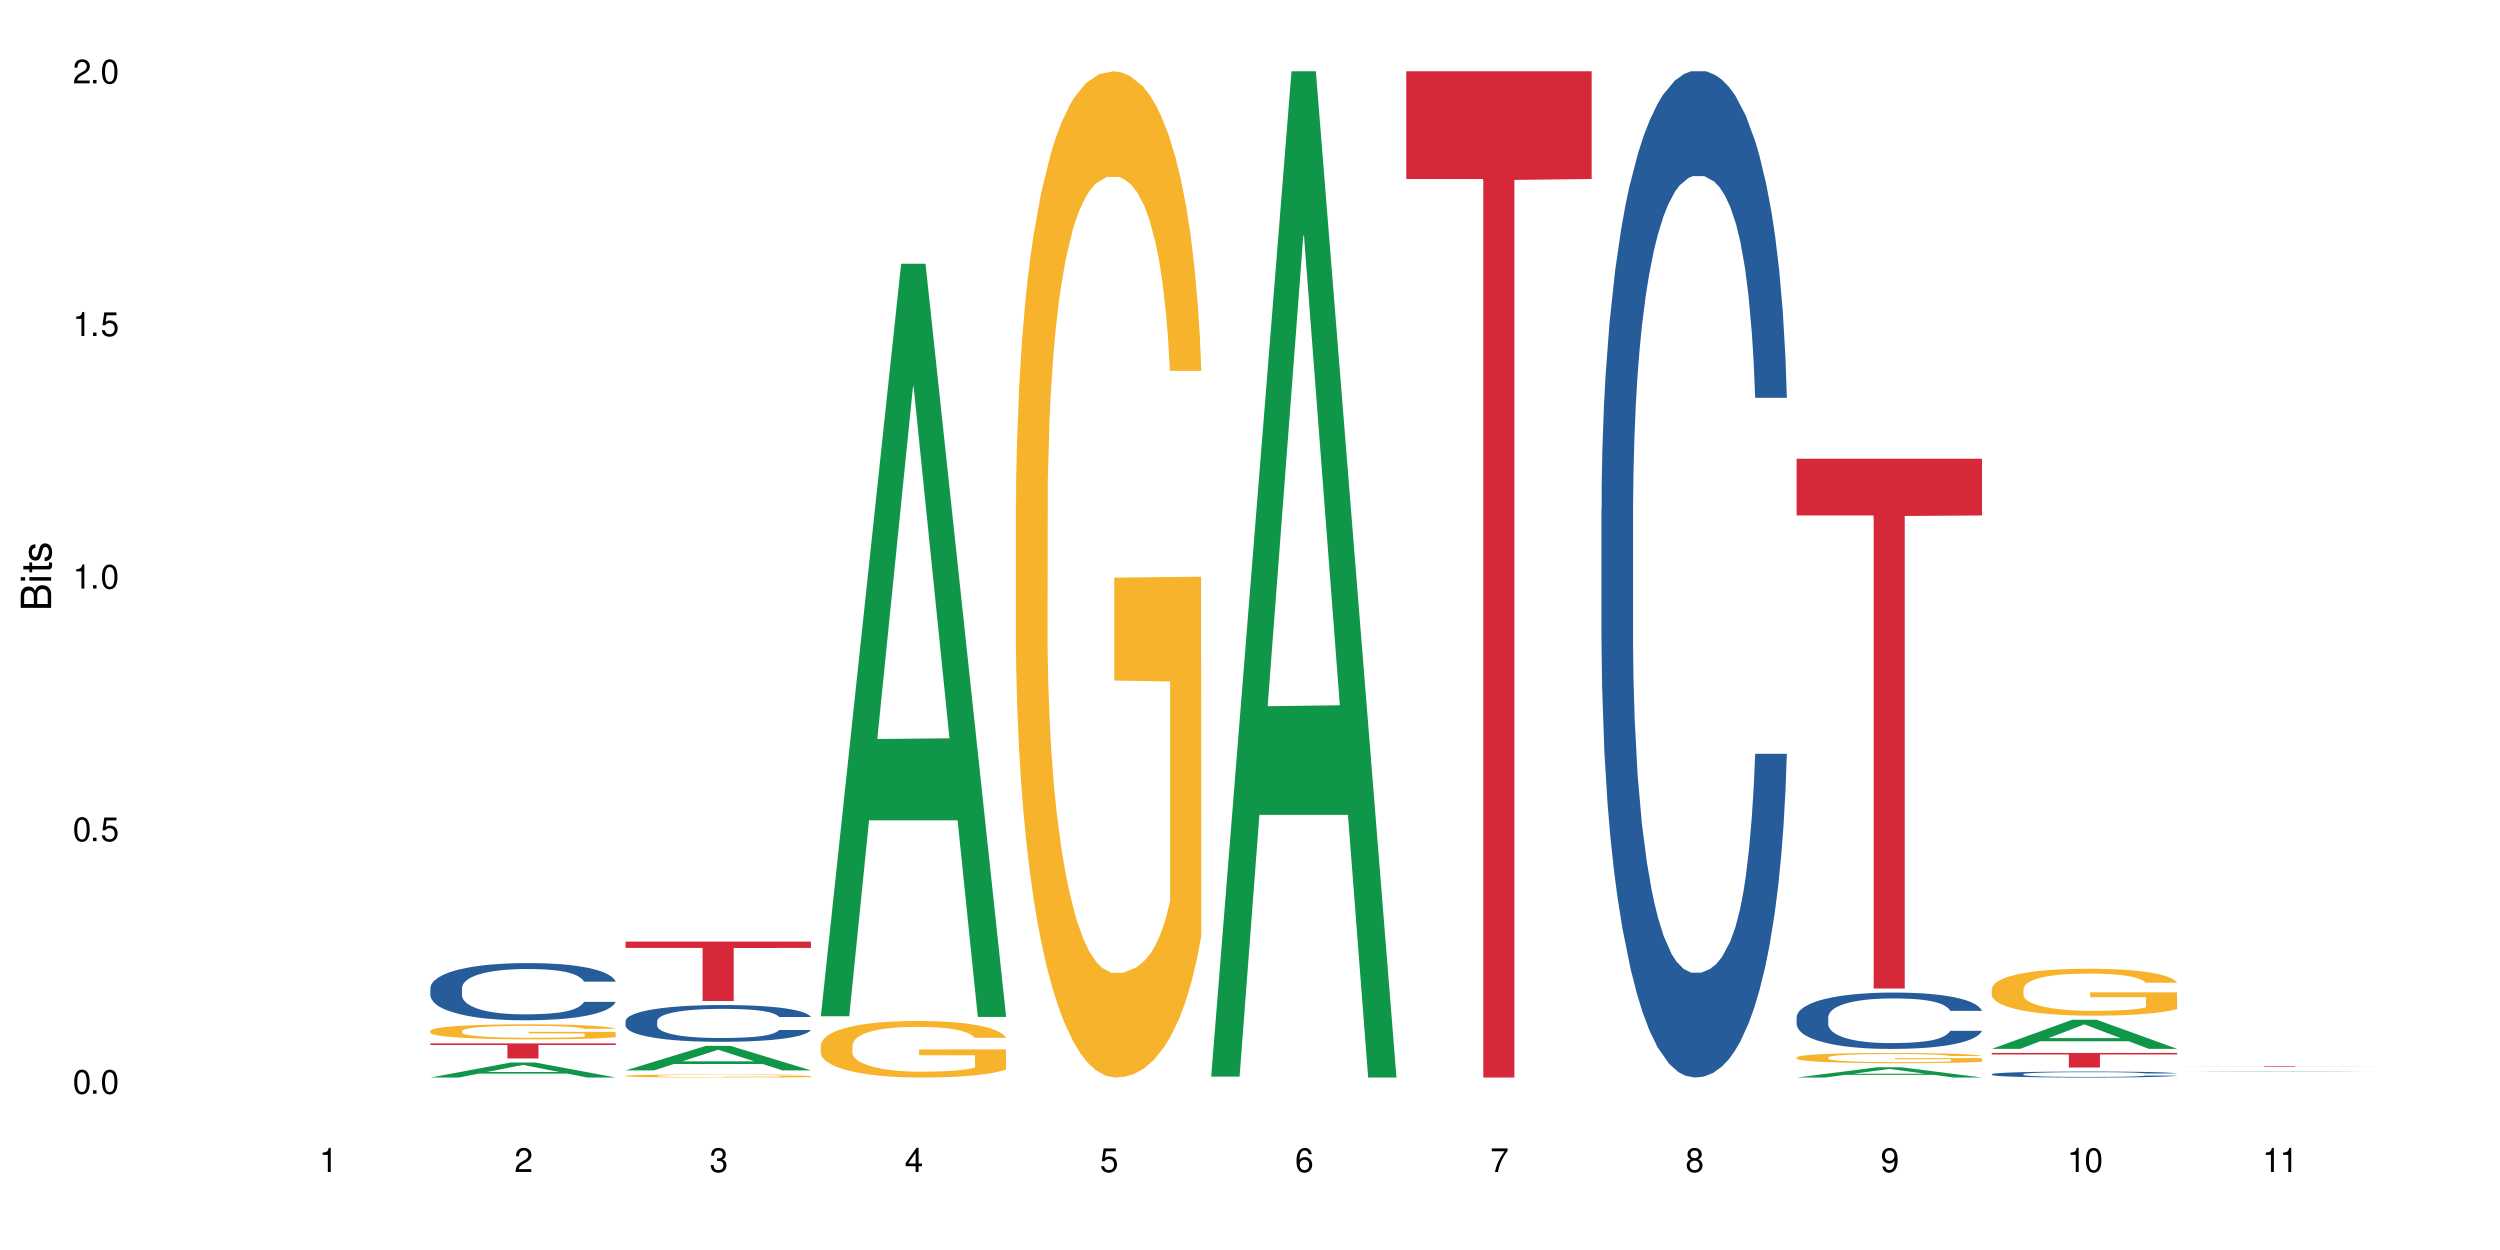 <?xml version="1.0" encoding="UTF-8"?>
<svg xmlns="http://www.w3.org/2000/svg" xmlns:xlink="http://www.w3.org/1999/xlink" width="720" height="360" viewBox="0 0 720 360">
<defs>
<g>
<g id="glyph-0-0">
</g>
<g id="glyph-0-1">
<path d="M 2.641 -6.938 C 2 -6.938 1.422 -6.656 1.078 -6.172 C 0.641 -5.562 0.406 -4.641 0.406 -3.359 C 0.406 -1.016 1.188 0.219 2.641 0.219 C 4.078 0.219 4.859 -1.016 4.859 -3.297 C 4.859 -4.641 4.656 -5.547 4.203 -6.172 C 3.844 -6.656 3.281 -6.938 2.641 -6.938 Z M 2.641 -6.188 C 3.547 -6.188 4 -5.25 4 -3.375 C 4 -1.406 3.562 -0.484 2.625 -0.484 C 1.734 -0.484 1.281 -1.438 1.281 -3.344 C 1.281 -5.25 1.734 -6.188 2.641 -6.188 Z M 2.641 -6.188 "/>
</g>
<g id="glyph-0-2">
<path d="M 1.828 -1 L 0.828 -1 L 0.828 0 L 1.828 0 Z M 1.828 -1 "/>
</g>
<g id="glyph-0-3">
<path d="M 4.562 -6.797 L 1.062 -6.797 L 0.547 -3.094 L 1.328 -3.094 C 1.719 -3.562 2.047 -3.734 2.578 -3.734 C 3.484 -3.734 4.062 -3.109 4.062 -2.094 C 4.062 -1.125 3.484 -0.531 2.578 -0.531 C 1.828 -0.531 1.375 -0.906 1.188 -1.672 L 0.328 -1.672 C 0.453 -1.109 0.547 -0.844 0.75 -0.594 C 1.125 -0.078 1.828 0.219 2.594 0.219 C 3.969 0.219 4.922 -0.781 4.922 -2.219 C 4.922 -3.562 4.031 -4.484 2.719 -4.484 C 2.25 -4.484 1.859 -4.359 1.469 -4.062 L 1.734 -5.969 L 4.562 -5.969 Z M 4.562 -6.797 "/>
</g>
<g id="glyph-0-4">
<path d="M 2.484 -4.938 L 2.484 0 L 3.328 0 L 3.328 -6.938 L 2.766 -6.938 C 2.469 -5.875 2.281 -5.734 0.984 -5.562 L 0.984 -4.938 Z M 2.484 -4.938 "/>
</g>
<g id="glyph-0-5">
<path d="M 4.859 -0.828 L 1.281 -0.828 C 1.359 -1.406 1.672 -1.781 2.5 -2.281 L 3.469 -2.828 C 4.406 -3.344 4.906 -4.062 4.906 -4.906 C 4.906 -5.484 4.672 -6.031 4.266 -6.406 C 3.859 -6.766 3.375 -6.938 2.719 -6.938 C 1.859 -6.938 1.219 -6.625 0.844 -6.031 C 0.609 -5.672 0.5 -5.234 0.484 -4.531 L 1.328 -4.531 C 1.359 -5.016 1.406 -5.281 1.531 -5.516 C 1.75 -5.938 2.188 -6.203 2.703 -6.203 C 3.469 -6.203 4.031 -5.641 4.031 -4.891 C 4.031 -4.344 3.719 -3.859 3.125 -3.516 L 2.234 -3 C 0.812 -2.172 0.406 -1.531 0.328 -0.016 L 4.859 -0.016 Z M 4.859 -0.828 "/>
</g>
<g id="glyph-0-6">
<path d="M 2.125 -3.188 L 2.578 -3.188 C 3.5 -3.188 3.984 -2.766 3.984 -1.922 C 3.984 -1.062 3.469 -0.531 2.594 -0.531 C 1.656 -0.531 1.203 -1 1.156 -2.016 L 0.312 -2.016 C 0.344 -1.453 0.438 -1.094 0.609 -0.781 C 0.953 -0.109 1.625 0.219 2.547 0.219 C 3.953 0.219 4.859 -0.625 4.859 -1.938 C 4.859 -2.828 4.516 -3.297 3.703 -3.594 C 4.344 -3.844 4.656 -4.328 4.656 -5.031 C 4.656 -6.219 3.875 -6.938 2.578 -6.938 C 1.203 -6.938 0.484 -6.172 0.453 -4.703 L 1.297 -4.703 C 1.312 -5.125 1.344 -5.359 1.453 -5.578 C 1.641 -5.969 2.062 -6.203 2.594 -6.203 C 3.344 -6.203 3.797 -5.75 3.797 -5 C 3.797 -4.516 3.609 -4.219 3.25 -4.047 C 3.016 -3.953 2.703 -3.922 2.125 -3.906 Z M 2.125 -3.188 "/>
</g>
<g id="glyph-0-7">
<path d="M 3.141 -1.672 L 3.141 0 L 3.984 0 L 3.984 -1.672 L 4.984 -1.672 L 4.984 -2.438 L 3.984 -2.438 L 3.984 -6.938 L 3.359 -6.938 L 0.266 -2.578 L 0.266 -1.672 Z M 3.141 -2.438 L 1 -2.438 L 3.141 -5.5 Z M 3.141 -2.438 "/>
</g>
<g id="glyph-0-8">
<path d="M 4.781 -5.125 C 4.609 -6.266 3.891 -6.938 2.844 -6.938 C 2.094 -6.938 1.422 -6.578 1.031 -5.953 C 0.594 -5.266 0.406 -4.422 0.406 -3.172 C 0.406 -2 0.578 -1.25 0.984 -0.641 C 1.359 -0.078 1.953 0.219 2.703 0.219 C 3.984 0.219 4.922 -0.75 4.922 -2.094 C 4.922 -3.375 4.062 -4.281 2.844 -4.281 C 2.172 -4.281 1.641 -4.031 1.281 -3.516 C 1.281 -5.234 1.828 -6.188 2.797 -6.188 C 3.391 -6.188 3.797 -5.797 3.938 -5.125 Z M 2.734 -3.531 C 3.547 -3.531 4.062 -2.953 4.062 -2.031 C 4.062 -1.156 3.484 -0.531 2.703 -0.531 C 1.922 -0.531 1.328 -1.188 1.328 -2.078 C 1.328 -2.938 1.906 -3.531 2.734 -3.531 Z M 2.734 -3.531 "/>
</g>
<g id="glyph-0-9">
<path d="M 4.984 -6.797 L 0.438 -6.797 L 0.438 -5.969 L 4.109 -5.969 C 2.5 -3.656 1.828 -2.234 1.328 0 L 2.219 0 C 2.594 -2.172 3.453 -4.047 4.984 -6.094 Z M 4.984 -6.797 "/>
</g>
<g id="glyph-0-10">
<path d="M 3.75 -3.656 C 4.469 -4.094 4.688 -4.438 4.688 -5.078 C 4.688 -6.172 3.844 -6.938 2.641 -6.938 C 1.438 -6.938 0.594 -6.172 0.594 -5.094 C 0.594 -4.438 0.812 -4.094 1.516 -3.656 C 0.734 -3.266 0.359 -2.703 0.359 -1.922 C 0.359 -0.656 1.281 0.219 2.641 0.219 C 3.984 0.219 4.922 -0.656 4.922 -1.922 C 4.922 -2.703 4.531 -3.266 3.75 -3.656 Z M 2.641 -6.188 C 3.359 -6.188 3.812 -5.75 3.812 -5.062 C 3.812 -4.406 3.344 -3.984 2.641 -3.984 C 1.922 -3.984 1.453 -4.406 1.453 -5.078 C 1.453 -5.75 1.922 -6.188 2.641 -6.188 Z M 2.641 -3.266 C 3.484 -3.266 4.062 -2.719 4.062 -1.906 C 4.062 -1.078 3.484 -0.531 2.625 -0.531 C 1.797 -0.531 1.219 -1.094 1.219 -1.906 C 1.219 -2.719 1.781 -3.266 2.641 -3.266 Z M 2.641 -3.266 "/>
</g>
<g id="glyph-0-11">
<path d="M 0.516 -1.578 C 0.672 -0.453 1.406 0.219 2.438 0.219 C 3.188 0.219 3.859 -0.141 4.266 -0.766 C 4.688 -1.453 4.891 -2.297 4.891 -3.547 C 4.891 -4.719 4.703 -5.453 4.312 -6.078 C 3.938 -6.641 3.344 -6.938 2.594 -6.938 C 1.297 -6.938 0.359 -5.969 0.359 -4.625 C 0.359 -3.344 1.234 -2.453 2.453 -2.453 C 3.094 -2.453 3.578 -2.672 4.016 -3.203 C 4 -1.484 3.469 -0.531 2.5 -0.531 C 1.906 -0.531 1.484 -0.906 1.359 -1.578 Z M 2.578 -6.203 C 3.375 -6.203 3.969 -5.531 3.969 -4.641 C 3.969 -3.797 3.391 -3.188 2.547 -3.188 C 1.734 -3.188 1.234 -3.766 1.234 -4.688 C 1.234 -5.562 1.797 -6.203 2.578 -6.203 Z M 2.578 -6.203 "/>
</g>
<g id="glyph-1-0">
</g>
<g id="glyph-1-1">
<path d="M 0 -0.953 L 0 -4.891 C 0 -5.719 -0.234 -6.344 -0.734 -6.797 C -1.188 -7.234 -1.812 -7.469 -2.5 -7.469 C -3.547 -7.469 -4.188 -7 -4.625 -5.875 C -4.984 -6.688 -5.625 -7.094 -6.531 -7.094 C -7.172 -7.094 -7.734 -6.859 -8.141 -6.391 C -8.562 -5.922 -8.75 -5.344 -8.75 -4.5 L -8.75 -0.953 Z M -4.984 -2.062 L -7.766 -2.062 L -7.766 -4.219 C -7.766 -4.844 -7.688 -5.203 -7.453 -5.5 C -7.219 -5.812 -6.859 -5.969 -6.375 -5.969 C -5.891 -5.969 -5.531 -5.812 -5.297 -5.5 C -5.062 -5.203 -4.984 -4.844 -4.984 -4.219 Z M -0.984 -2.062 L -4 -2.062 L -4 -4.781 C -4 -5.766 -3.438 -6.359 -2.484 -6.359 C -1.547 -6.359 -0.984 -5.766 -0.984 -4.781 Z M -0.984 -2.062 "/>
</g>
<g id="glyph-1-2">
<path d="M -6.281 -1.797 L -6.281 -0.797 L 0 -0.797 L 0 -1.797 Z M -8.75 -1.797 L -8.75 -0.797 L -7.484 -0.797 L -7.484 -1.797 Z M -8.75 -1.797 "/>
</g>
<g id="glyph-1-3">
<path d="M -6.281 -3.047 L -6.281 -2.016 L -8.016 -2.016 L -8.016 -1.016 L -6.281 -1.016 L -6.281 -0.172 L -5.469 -0.172 L -5.469 -1.016 L -0.719 -1.016 C -0.078 -1.016 0.281 -1.453 0.281 -2.234 C 0.281 -2.5 0.25 -2.719 0.188 -3.047 L -0.641 -3.047 C -0.609 -2.906 -0.594 -2.766 -0.594 -2.562 C -0.594 -2.141 -0.719 -2.016 -1.156 -2.016 L -5.469 -2.016 L -5.469 -3.047 Z M -6.281 -3.047 "/>
</g>
<g id="glyph-1-4">
<path d="M -4.531 -5.25 C -5.766 -5.25 -6.469 -4.422 -6.469 -2.969 C -6.469 -1.516 -5.719 -0.562 -4.547 -0.562 C -3.562 -0.562 -3.094 -1.062 -2.734 -2.562 L -2.516 -3.484 C -2.344 -4.188 -2.094 -4.469 -1.641 -4.469 C -1.047 -4.469 -0.641 -3.875 -0.641 -3 C -0.641 -2.453 -0.797 -2 -1.062 -1.75 C -1.25 -1.594 -1.422 -1.531 -1.875 -1.469 L -1.875 -0.406 C -0.422 -0.453 0.281 -1.266 0.281 -2.922 C 0.281 -4.5 -0.5 -5.516 -1.719 -5.516 C -2.656 -5.516 -3.172 -4.984 -3.469 -3.734 L -3.703 -2.766 C -3.891 -1.953 -4.156 -1.609 -4.594 -1.609 C -5.188 -1.609 -5.547 -2.125 -5.547 -2.938 C -5.547 -3.75 -5.203 -4.172 -4.531 -4.203 Z M -4.531 -5.25 "/>
</g>
</g>
</defs>
<rect x="-72" y="-36" width="864" height="432" fill="rgb(100%, 100%, 100%)" fill-opacity="1"/>
<path fill-rule="nonzero" fill="rgb(6.275%, 58.824%, 28.235%)" fill-opacity="1" d="M 123.941 310.328 L 124 310.324 L 147.105 306 L 154.125 306 L 177.344 310.332 L 169.184 310.332 L 163.367 309.199 L 137.863 309.199 L 132.156 310.328 L 123.941 310.328 L 140.316 308.734 L 161.027 308.73 L 150.699 306.707 L 150.586 306.703 L 150.473 306.715 L 140.258 308.73 L 140.316 308.734 Z M 123.941 310.328 "/>
<path fill-rule="nonzero" fill="rgb(14.51%, 36.078%, 60%)" fill-opacity="1" d="M 123.941 284.543 L 124.008 284.527 L 124.008 284.168 L 124.203 283.594 L 124.66 282.871 L 125.113 282.375 L 126.285 281.488 L 127.914 280.633 L 129.609 279.969 L 130.844 279.578 L 131.953 279.277 L 134.492 278.723 L 136.121 278.434 L 137.879 278.18 L 140.027 277.926 L 141.59 277.773 L 145.109 277.531 L 147.711 277.426 L 149.73 277.383 L 154.094 277.383 L 156.699 277.441 L 158.59 277.52 L 160.672 277.637 L 162.43 277.773 L 165.492 278.105 L 168.227 278.527 L 169.465 278.766 L 171.418 279.234 L 172.914 279.684 L 173.957 280.074 L 175.129 280.633 L 176.172 281.309 L 176.953 282.074 L 177.344 282.723 L 168.227 282.723 L 167.77 282.121 L 167.25 281.656 L 166.273 281.039 L 165.297 280.602 L 163.93 280.164 L 162.691 279.879 L 160.996 279.594 L 159.5 279.414 L 157.938 279.277 L 156.438 279.188 L 153.574 279.098 L 150.254 279.098 L 149.016 279.129 L 146.477 279.246 L 145.109 279.352 L 143.152 279.562 L 141.785 279.758 L 140.156 280.059 L 139.051 280.316 L 137.684 280.707 L 136.707 281.055 L 135.598 281.551 L 134.949 281.926 L 134.363 282.348 L 133.84 282.844 L 133.449 283.371 L 133.191 283.926 L 133.059 284.469 L 133.059 286.801 L 133.191 287.34 L 133.516 287.973 L 134.363 288.891 L 135.598 289.688 L 137.031 290.32 L 138.398 290.77 L 139.18 290.98 L 140.223 291.223 L 141.852 291.523 L 144.195 291.824 L 145.562 291.945 L 147.648 292.062 L 149.797 292.125 L 152.66 292.125 L 155.203 292.062 L 156.895 291.988 L 158.652 291.867 L 161.062 291.613 L 162.559 291.371 L 163.863 291.086 L 164.84 290.801 L 165.492 290.559 L 166.469 290.094 L 167.25 289.582 L 167.836 289.055 L 168.227 288.543 L 177.344 288.543 L 176.953 289.145 L 176.367 289.73 L 175.781 290.168 L 174.867 290.695 L 173.828 291.16 L 172.328 291.688 L 171.09 292.035 L 169.465 292.41 L 167.965 292.695 L 166.336 292.953 L 163.93 293.254 L 162.363 293.402 L 160.672 293.539 L 158.652 293.66 L 156.113 293.766 L 153.379 293.824 L 150.84 293.84 L 148.102 293.809 L 146.086 293.75 L 143.414 293.613 L 140.094 293.344 L 137.684 293.059 L 135.793 292.77 L 134.168 292.469 L 132.344 292.062 L 130 291.402 L 128.566 290.891 L 127.59 290.469 L 126.48 289.883 L 125.699 289.355 L 124.789 288.516 L 124.137 287.445 L 123.941 286.617 Z M 123.941 284.543 "/>
<path fill-rule="nonzero" fill="rgb(96.863%, 70.196%, 16.863%)" fill-opacity="1" d="M 123.941 296.859 L 124.008 296.855 L 124.008 296.777 L 124.27 296.598 L 124.918 296.352 L 125.766 296.152 L 126.676 295.992 L 127.266 295.91 L 128.242 295.789 L 129.086 295.703 L 131.234 295.523 L 133.973 295.359 L 135.469 295.289 L 137.164 295.219 L 139.57 295.145 L 140.68 295.117 L 144.066 295.055 L 147.906 295.016 L 152.141 295.004 L 154.094 295.008 L 156.766 295.023 L 160.41 295.066 L 162.496 295.105 L 164.125 295.145 L 165.816 295.195 L 167.902 295.277 L 169.855 295.371 L 171.418 295.465 L 172.98 295.586 L 174.281 295.711 L 175.391 295.852 L 176.367 296.016 L 176.953 296.156 L 177.344 296.293 L 168.293 296.293 L 167.77 296.156 L 167.184 296.047 L 166.207 295.918 L 165.23 295.82 L 164.254 295.746 L 162.43 295.645 L 160.867 295.582 L 158.914 295.523 L 157.023 295.488 L 154.875 295.465 L 153.574 295.457 L 150.121 295.457 L 146.996 295.484 L 145.172 295.516 L 143.871 295.551 L 142.047 295.609 L 140.941 295.656 L 140.289 295.688 L 138.336 295.809 L 137.031 295.922 L 136.316 295.996 L 135.402 296.113 L 134.754 296.223 L 134.035 296.379 L 133.645 296.5 L 133.125 296.77 L 133.059 297.48 L 133.254 297.633 L 133.645 297.793 L 134.168 297.938 L 134.949 298.086 L 135.73 298.199 L 137.098 298.355 L 138.27 298.457 L 139.18 298.523 L 140.941 298.633 L 141.656 298.668 L 143.348 298.738 L 145.109 298.793 L 147.258 298.844 L 148.883 298.867 L 151.488 298.887 L 154.812 298.887 L 158.719 298.863 L 161.191 298.832 L 162.887 298.797 L 163.992 298.77 L 165.359 298.727 L 166.336 298.688 L 167.25 298.645 L 168.355 298.578 L 168.355 297.633 L 152.27 297.625 L 152.27 297.184 L 177.277 297.18 L 177.344 298.727 L 175.977 298.836 L 174.281 298.938 L 172.656 299.016 L 170.961 299.082 L 168.551 299.16 L 166.598 299.207 L 163.602 299.262 L 160.867 299.297 L 158 299.32 L 155.461 299.332 L 152.465 299.336 L 149.797 299.328 L 146.93 299.305 L 144.652 299.273 L 142.566 299.234 L 140.484 299.184 L 137.879 299.098 L 136.188 299.031 L 134.426 298.949 L 132.668 298.852 L 131.105 298.742 L 130.062 298.66 L 129.023 298.566 L 127.914 298.445 L 126.871 298.312 L 126.09 298.188 L 125.375 298.051 L 124.855 297.918 L 124.332 297.742 L 124.074 297.598 L 123.941 297.477 Z M 123.941 296.859 "/>
<path fill-rule="nonzero" fill="rgb(83.922%, 15.686%, 22.353%)" fill-opacity="1" d="M 123.941 300.5 L 177.344 300.5 L 177.344 300.965 L 155.086 300.969 L 155.086 304.836 L 146.133 304.836 L 146.133 300.973 L 146.004 300.965 L 123.941 300.965 Z M 123.941 300.5 "/>
<path fill-rule="nonzero" fill="rgb(6.275%, 58.824%, 28.235%)" fill-opacity="1" d="M 180.152 308.266 L 180.211 308.262 L 203.316 301.203 L 210.336 301.203 L 233.555 308.273 L 225.395 308.273 L 219.578 306.43 L 194.074 306.43 L 188.371 308.266 L 180.152 308.266 L 196.527 305.664 L 217.238 305.66 L 206.91 302.359 L 206.797 302.352 L 206.684 302.371 L 196.473 305.66 L 196.527 305.664 Z M 180.152 308.266 "/>
<path fill-rule="nonzero" fill="rgb(14.51%, 36.078%, 60%)" fill-opacity="1" d="M 180.152 294.062 L 180.219 294.055 L 180.219 293.82 L 180.414 293.453 L 180.871 292.988 L 181.324 292.668 L 182.5 292.098 L 184.125 291.547 L 185.82 291.121 L 187.059 290.871 L 188.164 290.676 L 190.703 290.32 L 192.332 290.137 L 194.09 289.973 L 196.238 289.809 L 197.801 289.711 L 201.32 289.555 L 203.922 289.488 L 205.941 289.457 L 210.305 289.457 L 212.91 289.496 L 214.801 289.547 L 216.883 289.625 L 218.641 289.711 L 221.703 289.922 L 224.438 290.195 L 225.676 290.348 L 227.629 290.648 L 229.125 290.938 L 230.168 291.191 L 231.34 291.547 L 232.383 291.984 L 233.164 292.477 L 233.555 292.891 L 224.438 292.891 L 223.98 292.504 L 223.461 292.207 L 222.484 291.809 L 221.508 291.527 L 220.141 291.246 L 218.902 291.062 L 217.207 290.879 L 215.711 290.766 L 214.148 290.676 L 212.648 290.621 L 209.785 290.562 L 206.465 290.562 L 205.227 290.582 L 202.688 290.656 L 201.32 290.727 L 199.363 290.859 L 197.996 290.988 L 196.371 291.18 L 195.262 291.344 L 193.895 291.598 L 192.918 291.82 L 191.812 292.137 L 191.16 292.379 L 190.574 292.652 L 190.051 292.969 L 189.66 293.309 L 189.402 293.668 L 189.27 294.016 L 189.27 295.512 L 189.402 295.863 L 189.727 296.27 L 190.574 296.859 L 191.812 297.371 L 193.242 297.777 L 194.609 298.066 L 195.395 298.203 L 196.434 298.355 L 198.062 298.551 L 200.406 298.742 L 201.773 298.82 L 203.859 298.898 L 206.008 298.938 L 208.875 298.938 L 211.414 298.898 L 213.105 298.852 L 214.863 298.773 L 217.273 298.609 L 218.773 298.453 L 220.074 298.27 L 221.051 298.086 L 221.703 297.93 L 222.68 297.633 L 223.461 297.305 L 224.047 296.965 L 224.438 296.637 L 233.555 296.637 L 233.164 297.023 L 232.578 297.398 L 231.992 297.68 L 231.082 298.02 L 230.039 298.32 L 228.539 298.656 L 227.305 298.879 L 225.676 299.121 L 224.176 299.305 L 222.551 299.469 L 220.141 299.664 L 218.578 299.758 L 216.883 299.848 L 214.863 299.926 L 212.324 299.992 L 209.59 300.031 L 207.051 300.039 L 204.316 300.02 L 202.297 299.98 L 199.625 299.895 L 196.305 299.723 L 193.895 299.539 L 192.008 299.352 L 190.379 299.16 L 188.555 298.898 L 186.211 298.473 L 184.777 298.145 L 183.801 297.875 L 182.695 297.496 L 181.914 297.156 L 181 296.617 L 180.348 295.93 L 180.152 295.398 Z M 180.152 294.062 "/>
<path fill-rule="nonzero" fill="rgb(96.863%, 70.196%, 16.863%)" fill-opacity="1" d="M 180.152 309.82 L 180.219 309.82 L 180.219 309.805 L 180.48 309.766 L 181.129 309.715 L 181.977 309.676 L 182.891 309.641 L 183.477 309.625 L 184.453 309.602 L 185.297 309.582 L 187.449 309.547 L 190.184 309.512 L 191.68 309.496 L 193.375 309.484 L 195.785 309.469 L 196.891 309.461 L 200.277 309.449 L 204.121 309.441 L 208.352 309.438 L 210.305 309.438 L 212.977 309.441 L 216.621 309.449 L 218.707 309.461 L 220.336 309.469 L 222.027 309.477 L 224.113 309.496 L 226.066 309.516 L 227.629 309.535 L 229.191 309.559 L 230.492 309.586 L 231.602 309.613 L 232.578 309.648 L 233.164 309.676 L 233.555 309.703 L 224.504 309.703 L 223.98 309.676 L 223.395 309.652 L 222.418 309.625 L 221.441 309.605 L 220.465 309.59 L 218.641 309.57 L 217.078 309.559 L 215.125 309.547 L 213.238 309.539 L 211.086 309.535 L 209.785 309.531 L 206.332 309.531 L 203.207 309.539 L 201.383 309.543 L 200.082 309.551 L 198.258 309.562 L 197.152 309.574 L 196.5 309.578 L 194.547 309.605 L 193.242 309.629 L 192.527 309.645 L 191.617 309.668 L 190.965 309.691 L 190.246 309.723 L 189.855 309.746 L 189.336 309.801 L 189.27 309.949 L 189.465 309.98 L 189.855 310.016 L 190.379 310.043 L 191.16 310.074 L 191.941 310.098 L 193.309 310.129 L 194.48 310.152 L 195.395 310.164 L 197.152 310.188 L 197.867 310.195 L 199.562 310.211 L 201.32 310.219 L 203.469 310.23 L 205.098 310.234 L 207.699 310.238 L 211.023 310.238 L 214.93 310.234 L 217.402 310.227 L 219.098 310.223 L 220.203 310.215 L 221.57 310.207 L 222.551 310.199 L 223.461 310.191 L 224.566 310.176 L 224.566 309.98 L 208.484 309.98 L 208.484 309.887 L 233.488 309.887 L 233.555 310.207 L 232.188 310.23 L 230.492 310.25 L 228.867 310.266 L 227.172 310.281 L 224.762 310.297 L 222.809 310.305 L 219.812 310.316 L 217.078 310.324 L 214.215 310.328 L 211.672 310.332 L 206.008 310.332 L 203.141 310.324 L 200.863 310.32 L 198.777 310.312 L 196.695 310.301 L 194.09 310.285 L 192.398 310.27 L 190.641 310.254 L 188.879 310.23 L 187.316 310.211 L 186.277 310.191 L 185.234 310.172 L 184.125 310.148 L 183.086 310.121 L 182.305 310.094 L 181.586 310.066 L 181.066 310.039 L 180.543 310.004 L 180.285 309.973 L 180.152 309.949 Z M 180.152 309.82 "/>
<path fill-rule="nonzero" fill="rgb(83.922%, 15.686%, 22.353%)" fill-opacity="1" d="M 180.152 271.176 L 233.555 271.176 L 233.555 273.008 L 211.301 273.023 L 211.301 288.293 L 202.344 288.293 L 202.344 273.039 L 202.215 273.008 L 180.152 273.008 Z M 180.152 271.176 "/>
<path fill-rule="nonzero" fill="rgb(6.275%, 58.824%, 28.235%)" fill-opacity="1" d="M 236.367 292.68 L 236.422 292.477 L 259.527 75.949 L 266.547 75.949 L 289.766 292.883 L 281.609 292.883 L 275.789 236.258 L 250.285 236.258 L 244.582 292.68 L 236.367 292.68 L 252.738 212.832 L 273.449 212.629 L 263.121 111.391 L 263.008 111.188 L 262.895 111.797 L 252.684 212.629 L 252.738 212.832 Z M 236.367 292.68 "/>
<path fill-rule="nonzero" fill="rgb(96.863%, 70.196%, 16.863%)" fill-opacity="1" d="M 236.367 301.023 L 236.43 301.008 L 236.43 300.711 L 236.691 300.043 L 237.344 299.121 L 238.188 298.359 L 239.102 297.766 L 239.688 297.453 L 240.664 297.008 L 241.512 296.68 L 243.66 296.012 L 246.395 295.387 L 247.891 295.117 L 249.586 294.867 L 251.996 294.582 L 253.102 294.48 L 256.488 294.242 L 260.332 294.094 L 264.562 294.047 L 266.516 294.062 L 269.188 294.121 L 272.836 294.285 L 274.918 294.434 L 276.547 294.582 L 278.238 294.777 L 280.324 295.074 L 282.277 295.43 L 283.84 295.789 L 285.402 296.234 L 286.707 296.711 L 287.812 297.23 L 288.789 297.855 L 289.375 298.375 L 289.766 298.895 L 280.715 298.895 L 280.191 298.375 L 279.605 297.973 L 278.629 297.484 L 277.652 297.125 L 276.676 296.844 L 274.852 296.457 L 273.289 296.219 L 271.336 296.012 L 269.449 295.879 L 267.301 295.789 L 265.996 295.758 L 262.543 295.758 L 259.418 295.863 L 257.594 295.98 L 256.293 296.102 L 254.469 296.324 L 253.363 296.504 L 252.711 296.621 L 250.758 297.082 L 249.457 297.5 L 248.738 297.781 L 247.828 298.227 L 247.176 298.629 L 246.461 299.223 L 246.07 299.668 L 245.547 300.68 L 245.484 303.359 L 245.68 303.922 L 246.07 304.531 L 246.59 305.066 L 247.371 305.633 L 248.152 306.062 L 249.52 306.645 L 250.691 307.031 L 251.605 307.285 L 253.363 307.684 L 254.078 307.82 L 255.773 308.086 L 257.531 308.297 L 259.68 308.473 L 261.309 308.562 L 263.914 308.637 L 267.234 308.637 L 271.141 308.547 L 273.617 308.43 L 275.309 308.309 L 276.418 308.207 L 277.785 308.043 L 278.762 307.895 L 279.672 307.73 L 280.781 307.477 L 280.781 303.922 L 264.695 303.906 L 264.695 302.242 L 289.699 302.227 L 289.766 308.043 L 288.398 308.445 L 286.707 308.832 L 285.078 309.129 L 283.383 309.379 L 280.977 309.664 L 279.02 309.84 L 276.023 310.051 L 273.289 310.184 L 270.426 310.273 L 267.887 310.316 L 264.891 310.332 L 262.219 310.301 L 259.355 310.215 L 257.074 310.094 L 254.992 309.945 L 252.906 309.754 L 250.301 309.441 L 248.609 309.188 L 246.852 308.875 L 245.094 308.504 L 243.527 308.102 L 242.488 307.789 L 241.445 307.434 L 240.34 306.988 L 239.297 306.48 L 238.516 306.02 L 237.797 305.5 L 237.277 305.008 L 236.758 304.34 L 236.496 303.805 L 236.367 303.344 Z M 236.367 301.023 "/>
<path fill-rule="nonzero" fill="rgb(96.863%, 70.196%, 16.863%)" fill-opacity="1" d="M 292.578 144.652 L 292.641 144.387 L 292.641 139.094 L 292.902 127.184 L 293.555 110.777 L 294.398 97.277 L 295.312 86.691 L 295.898 81.133 L 296.875 73.195 L 297.723 67.371 L 299.871 55.461 L 302.605 44.348 L 304.105 39.582 L 305.797 35.082 L 308.207 30.055 L 309.312 28.203 L 312.699 23.965 L 316.543 21.32 L 320.773 20.527 L 322.73 20.789 L 325.398 21.848 L 329.047 24.762 L 331.129 27.406 L 332.758 30.055 L 334.449 33.496 L 336.535 38.789 L 338.488 45.141 L 340.051 51.492 L 341.613 59.43 L 342.918 67.902 L 344.023 77.164 L 345 88.281 L 345.586 97.543 L 345.977 106.805 L 336.926 106.805 L 336.406 97.543 L 335.82 90.398 L 334.84 81.664 L 333.863 75.312 L 332.887 70.281 L 331.066 63.402 L 329.5 59.168 L 327.547 55.461 L 325.66 53.078 L 323.512 51.492 L 322.207 50.961 L 318.758 50.961 L 315.629 52.816 L 313.809 54.934 L 312.504 57.051 L 310.68 61.02 L 309.574 64.195 L 308.922 66.312 L 306.969 74.516 L 305.668 81.93 L 304.949 86.957 L 304.039 94.898 L 303.387 102.043 L 302.672 112.629 L 302.281 120.57 L 301.758 138.566 L 301.695 186.207 L 301.891 196.262 L 302.281 207.113 L 302.801 216.641 L 303.582 226.699 L 304.363 234.375 L 305.73 244.695 L 306.902 251.578 L 307.816 256.078 L 309.574 263.223 L 310.289 265.605 L 311.984 270.367 L 313.742 274.074 L 315.891 277.25 L 317.52 278.836 L 320.125 280.16 L 323.445 280.16 L 327.352 278.574 L 329.828 276.457 L 331.52 274.34 L 332.629 272.484 L 333.996 269.574 L 334.973 266.926 L 335.883 264.016 L 336.992 259.516 L 336.992 196.262 L 320.906 195.996 L 320.906 166.355 L 345.914 166.09 L 345.977 269.574 L 344.609 276.719 L 342.918 283.602 L 341.289 288.895 L 339.598 293.395 L 337.188 298.422 L 335.234 301.598 L 332.238 305.305 L 329.5 307.688 L 326.637 309.273 L 324.098 310.066 L 321.102 310.332 L 318.43 309.805 L 315.566 308.215 L 313.285 306.098 L 311.203 303.453 L 309.117 300.012 L 306.512 294.453 L 304.82 289.953 L 303.062 284.395 L 301.305 277.777 L 299.742 270.633 L 298.699 265.074 L 297.656 258.723 L 296.551 250.781 L 295.508 241.785 L 294.727 233.578 L 294.008 224.316 L 293.488 215.582 L 292.969 203.672 L 292.707 194.145 L 292.578 185.941 Z M 292.578 144.652 "/>
<path fill-rule="nonzero" fill="rgb(6.275%, 58.824%, 28.235%)" fill-opacity="1" d="M 348.789 310.059 L 348.844 309.789 L 371.953 20.527 L 378.969 20.527 L 402.188 310.332 L 394.031 310.332 L 388.211 234.684 L 362.711 234.684 L 357.004 310.059 L 348.789 310.059 L 365.164 203.391 L 385.871 203.117 L 375.547 67.875 L 375.434 67.602 L 375.316 68.418 L 365.105 203.117 L 365.164 203.391 Z M 348.789 310.059 "/>
<path fill-rule="nonzero" fill="rgb(83.922%, 15.686%, 22.353%)" fill-opacity="1" d="M 405 20.527 L 458.402 20.527 L 458.402 51.547 L 436.145 51.82 L 436.145 310.332 L 427.191 310.332 L 427.191 52.094 L 427.062 51.547 L 405 51.547 Z M 405 20.527 "/>
<path fill-rule="nonzero" fill="rgb(14.51%, 36.078%, 60%)" fill-opacity="1" d="M 461.211 146.621 L 461.277 146.355 L 461.277 140 L 461.473 129.934 L 461.926 117.215 L 462.383 108.477 L 463.555 92.844 L 465.184 77.746 L 466.879 66.09 L 468.113 59.203 L 469.223 53.902 L 471.762 44.102 L 473.391 39.07 L 475.148 34.566 L 477.297 30.062 L 478.859 27.414 L 482.375 23.176 L 484.98 21.32 L 487 20.527 L 491.363 20.527 L 493.969 21.586 L 495.855 22.91 L 497.941 25.031 L 499.699 27.414 L 502.762 33.242 L 505.496 40.66 L 506.73 44.898 L 508.688 53.109 L 510.184 61.055 L 511.227 67.945 L 512.398 77.746 L 513.441 89.668 L 514.223 103.176 L 514.613 114.566 L 505.496 114.566 L 505.039 103.973 L 504.52 95.758 L 503.543 84.898 L 502.562 77.215 L 501.195 69.535 L 499.961 64.5 L 498.266 59.469 L 496.77 56.289 L 495.207 53.902 L 493.707 52.316 L 490.844 50.727 L 487.52 50.727 L 486.285 51.254 L 483.742 53.375 L 482.375 55.23 L 480.422 58.938 L 479.055 62.383 L 477.426 67.68 L 476.32 72.184 L 474.953 79.07 L 473.977 85.164 L 472.867 93.906 L 472.219 100.527 L 471.633 107.945 L 471.109 116.688 L 470.719 125.957 L 470.457 135.762 L 470.328 145.297 L 470.328 186.355 L 470.457 195.895 L 470.785 207.02 L 471.633 223.18 L 472.867 237.219 L 474.301 248.344 L 475.668 256.293 L 476.449 260 L 477.492 264.238 L 479.121 269.535 L 481.465 274.836 L 482.832 276.953 L 484.918 279.074 L 487.066 280.133 L 489.93 280.133 L 492.469 279.074 L 494.164 277.75 L 495.922 275.629 L 498.332 271.125 L 499.828 266.887 L 501.133 261.855 L 502.109 256.82 L 502.762 252.582 L 503.738 244.371 L 504.52 235.363 L 505.105 226.094 L 505.496 217.086 L 514.613 217.086 L 514.223 227.684 L 513.637 238.012 L 513.051 245.695 L 512.137 254.969 L 511.094 263.18 L 509.598 272.449 L 508.359 278.543 L 506.73 285.168 L 505.234 290.199 L 503.605 294.703 L 501.195 300 L 499.633 302.648 L 497.941 305.035 L 495.922 307.152 L 493.383 309.008 L 490.648 310.066 L 488.105 310.332 L 485.371 309.801 L 483.352 308.742 L 480.684 306.359 L 477.363 301.59 L 474.953 296.559 L 473.062 291.523 L 471.438 286.227 L 469.613 279.074 L 467.27 267.418 L 465.836 258.41 L 464.859 250.992 L 463.75 240.664 L 462.969 231.391 L 462.059 216.555 L 461.406 197.746 L 461.211 183.18 Z M 461.211 146.621 "/>
<path fill-rule="nonzero" fill="rgb(6.275%, 58.824%, 28.235%)" fill-opacity="1" d="M 517.422 310.328 L 517.48 310.328 L 540.586 307.375 L 547.602 307.375 L 570.824 310.332 L 562.664 310.332 L 556.848 309.559 L 531.344 309.559 L 525.637 310.328 L 517.422 310.328 L 533.797 309.242 L 554.508 309.238 L 544.18 307.859 L 544.066 307.855 L 543.953 307.863 L 533.738 309.238 L 533.797 309.242 Z M 517.422 310.328 "/>
<path fill-rule="nonzero" fill="rgb(14.51%, 36.078%, 60%)" fill-opacity="1" d="M 517.422 292.93 L 517.488 292.914 L 517.488 292.559 L 517.684 291.996 L 518.141 291.281 L 518.594 290.793 L 519.766 289.918 L 521.395 289.074 L 523.09 288.422 L 524.324 288.035 L 525.434 287.738 L 527.973 287.191 L 529.602 286.91 L 531.359 286.656 L 533.508 286.406 L 535.07 286.258 L 538.586 286.02 L 541.191 285.918 L 543.211 285.871 L 547.574 285.871 L 550.18 285.93 L 552.066 286.004 L 554.152 286.125 L 555.91 286.258 L 558.973 286.582 L 561.707 287 L 562.945 287.234 L 564.898 287.695 L 566.395 288.141 L 567.438 288.527 L 568.609 289.074 L 569.652 289.742 L 570.434 290.496 L 570.824 291.133 L 561.707 291.133 L 561.25 290.543 L 560.73 290.082 L 559.754 289.473 L 558.777 289.043 L 557.41 288.613 L 556.172 288.332 L 554.477 288.051 L 552.98 287.875 L 551.418 287.738 L 549.918 287.652 L 547.055 287.562 L 543.734 287.562 L 542.496 287.59 L 539.957 287.711 L 538.586 287.812 L 536.633 288.02 L 535.266 288.215 L 533.637 288.512 L 532.531 288.762 L 531.164 289.148 L 530.188 289.488 L 529.078 289.977 L 528.43 290.348 L 527.844 290.766 L 527.32 291.254 L 526.93 291.773 L 526.672 292.32 L 526.539 292.855 L 526.539 295.152 L 526.672 295.684 L 526.996 296.309 L 527.844 297.211 L 529.078 298 L 530.512 298.621 L 531.879 299.066 L 532.66 299.273 L 533.703 299.512 L 535.332 299.809 L 537.676 300.102 L 539.043 300.223 L 541.129 300.34 L 543.277 300.398 L 546.141 300.398 L 548.684 300.34 L 550.375 300.266 L 552.133 300.148 L 554.543 299.895 L 556.039 299.66 L 557.344 299.375 L 558.32 299.094 L 558.973 298.859 L 559.949 298.398 L 560.73 297.895 L 561.316 297.375 L 561.707 296.871 L 570.824 296.871 L 570.434 297.465 L 569.848 298.043 L 569.262 298.473 L 568.348 298.992 L 567.309 299.449 L 565.809 299.969 L 564.57 300.312 L 562.945 300.68 L 561.445 300.965 L 559.816 301.215 L 557.41 301.512 L 555.844 301.66 L 554.152 301.793 L 552.133 301.91 L 549.594 302.016 L 546.859 302.074 L 544.32 302.09 L 541.582 302.059 L 539.566 302 L 536.895 301.867 L 533.574 301.602 L 531.164 301.32 L 529.273 301.035 L 527.648 300.742 L 525.824 300.34 L 523.48 299.688 L 522.047 299.184 L 521.07 298.77 L 519.961 298.191 L 519.18 297.672 L 518.27 296.844 L 517.617 295.789 L 517.422 294.973 Z M 517.422 292.93 "/>
<path fill-rule="nonzero" fill="rgb(96.863%, 70.196%, 16.863%)" fill-opacity="1" d="M 517.422 304.52 L 517.488 304.516 L 517.488 304.465 L 517.75 304.344 L 518.398 304.176 L 519.246 304.035 L 520.156 303.93 L 520.742 303.871 L 521.723 303.789 L 522.566 303.73 L 524.715 303.609 L 527.453 303.496 L 528.949 303.449 L 530.645 303.402 L 533.051 303.352 L 534.16 303.332 L 537.547 303.289 L 541.387 303.262 L 545.621 303.254 L 547.574 303.258 L 550.246 303.266 L 553.891 303.297 L 555.977 303.324 L 557.605 303.352 L 559.297 303.387 L 561.379 303.441 L 563.336 303.504 L 564.898 303.57 L 566.461 303.652 L 567.762 303.738 L 568.871 303.832 L 569.848 303.945 L 570.434 304.039 L 570.824 304.133 L 561.773 304.133 L 561.25 304.039 L 560.664 303.965 L 559.688 303.879 L 558.711 303.812 L 557.734 303.762 L 555.91 303.691 L 554.348 303.648 L 552.395 303.609 L 550.504 303.586 L 548.355 303.57 L 547.055 303.562 L 543.602 303.562 L 540.477 303.582 L 538.652 303.605 L 537.352 303.625 L 535.527 303.668 L 534.418 303.699 L 533.77 303.723 L 531.816 303.805 L 530.512 303.879 L 529.797 303.93 L 528.883 304.012 L 528.234 304.086 L 527.516 304.195 L 527.125 304.273 L 526.605 304.457 L 526.539 304.945 L 526.734 305.047 L 527.125 305.156 L 527.648 305.254 L 528.43 305.359 L 529.211 305.438 L 530.578 305.543 L 531.75 305.613 L 532.66 305.656 L 534.418 305.73 L 535.137 305.754 L 536.828 305.805 L 538.586 305.84 L 540.738 305.875 L 542.363 305.891 L 544.969 305.902 L 548.293 305.902 L 552.199 305.887 L 554.672 305.867 L 556.367 305.844 L 557.473 305.824 L 558.84 305.797 L 559.816 305.77 L 560.73 305.738 L 561.836 305.691 L 561.836 305.047 L 545.75 305.043 L 545.75 304.742 L 570.758 304.738 L 570.824 305.797 L 569.457 305.867 L 567.762 305.938 L 566.137 305.992 L 564.441 306.039 L 562.031 306.09 L 560.078 306.121 L 557.082 306.16 L 554.348 306.184 L 551.48 306.199 L 548.941 306.207 L 545.945 306.211 L 543.277 306.207 L 540.41 306.188 L 538.133 306.168 L 536.047 306.141 L 533.965 306.105 L 531.359 306.051 L 529.664 306.004 L 527.906 305.945 L 526.148 305.879 L 524.586 305.805 L 523.543 305.75 L 522.504 305.684 L 521.395 305.602 L 520.352 305.512 L 519.57 305.43 L 518.855 305.332 L 518.336 305.242 L 517.812 305.121 L 517.555 305.023 L 517.422 304.941 Z M 517.422 304.52 "/>
<path fill-rule="nonzero" fill="rgb(83.922%, 15.686%, 22.353%)" fill-opacity="1" d="M 517.422 132.125 L 570.824 132.125 L 570.824 148.457 L 548.566 148.602 L 548.566 284.707 L 539.613 284.707 L 539.613 148.746 L 539.484 148.457 L 517.422 148.457 Z M 517.422 132.125 "/>
<path fill-rule="nonzero" fill="rgb(6.275%, 58.824%, 28.235%)" fill-opacity="1" d="M 573.633 302.066 L 573.691 302.059 L 596.797 293.684 L 603.816 293.684 L 627.035 302.078 L 618.875 302.078 L 613.059 299.887 L 587.555 299.887 L 581.852 302.066 L 573.633 302.066 L 590.008 298.98 L 610.719 298.973 L 600.391 295.055 L 600.277 295.047 L 600.164 295.07 L 589.953 298.973 L 590.008 298.98 Z M 573.633 302.066 "/>
<path fill-rule="nonzero" fill="rgb(14.51%, 36.078%, 60%)" fill-opacity="1" d="M 573.633 309.355 L 573.699 309.355 L 573.699 309.316 L 573.895 309.258 L 574.352 309.18 L 574.805 309.129 L 575.98 309.035 L 577.605 308.945 L 579.301 308.875 L 580.539 308.836 L 581.645 308.801 L 584.184 308.742 L 585.812 308.715 L 587.57 308.688 L 589.719 308.66 L 591.281 308.645 L 594.801 308.621 L 597.402 308.609 L 599.422 308.602 L 603.785 308.602 L 606.391 308.609 L 608.281 308.617 L 610.363 308.629 L 612.121 308.645 L 615.184 308.68 L 617.918 308.723 L 619.156 308.75 L 621.109 308.797 L 622.605 308.844 L 623.648 308.887 L 624.82 308.945 L 625.863 309.016 L 626.645 309.098 L 627.035 309.164 L 617.918 309.164 L 617.461 309.102 L 616.941 309.051 L 615.965 308.988 L 614.988 308.941 L 613.621 308.895 L 612.383 308.867 L 610.688 308.836 L 609.191 308.816 L 607.629 308.801 L 606.129 308.793 L 603.266 308.785 L 598.707 308.785 L 596.168 308.801 L 594.801 308.809 L 592.844 308.832 L 591.477 308.852 L 589.852 308.883 L 588.742 308.91 L 587.375 308.953 L 586.398 308.988 L 585.293 309.043 L 584.641 309.082 L 584.055 309.125 L 583.531 309.176 L 583.141 309.234 L 582.883 309.289 L 582.75 309.348 L 582.75 309.594 L 582.883 309.648 L 583.207 309.715 L 584.055 309.812 L 585.293 309.895 L 586.723 309.961 L 588.09 310.012 L 588.871 310.031 L 589.914 310.059 L 591.543 310.09 L 593.887 310.121 L 595.254 310.133 L 597.34 310.145 L 599.488 310.152 L 602.355 310.152 L 604.895 310.145 L 606.586 310.137 L 608.344 310.125 L 610.754 310.098 L 612.254 310.074 L 613.555 310.043 L 614.531 310.012 L 615.184 309.988 L 616.16 309.938 L 616.941 309.887 L 617.527 309.828 L 617.918 309.777 L 627.035 309.777 L 626.645 309.84 L 626.059 309.902 L 625.473 309.945 L 624.559 310.004 L 623.52 310.051 L 622.02 310.105 L 620.785 310.145 L 619.156 310.184 L 617.656 310.211 L 616.031 310.238 L 613.621 310.27 L 612.059 310.285 L 610.363 310.301 L 608.344 310.312 L 605.805 310.324 L 603.07 310.332 L 600.531 310.332 L 597.793 310.328 L 595.777 310.324 L 593.105 310.309 L 589.785 310.281 L 587.375 310.25 L 585.488 310.219 L 583.859 310.188 L 582.035 310.145 L 579.691 310.078 L 578.258 310.023 L 577.281 309.977 L 576.176 309.918 L 575.391 309.863 L 574.48 309.773 L 573.828 309.66 L 573.633 309.574 Z M 573.633 309.355 "/>
<path fill-rule="nonzero" fill="rgb(96.863%, 70.196%, 16.863%)" fill-opacity="1" d="M 573.633 284.785 L 573.699 284.773 L 573.699 284.527 L 573.961 283.969 L 574.609 283.203 L 575.457 282.574 L 576.371 282.082 L 576.957 281.82 L 577.934 281.449 L 578.777 281.18 L 580.93 280.621 L 583.664 280.102 L 585.16 279.883 L 586.855 279.672 L 589.266 279.438 L 590.371 279.352 L 593.758 279.152 L 597.598 279.027 L 601.832 278.992 L 603.785 279.004 L 606.457 279.055 L 610.102 279.188 L 612.188 279.312 L 613.816 279.438 L 615.508 279.598 L 617.594 279.844 L 619.547 280.141 L 621.109 280.438 L 622.672 280.809 L 623.973 281.203 L 625.082 281.637 L 626.059 282.152 L 626.645 282.586 L 627.035 283.02 L 617.984 283.02 L 617.461 282.586 L 616.875 282.254 L 615.898 281.844 L 614.922 281.551 L 613.945 281.312 L 612.121 280.992 L 610.559 280.797 L 608.605 280.621 L 606.715 280.512 L 604.566 280.438 L 603.266 280.414 L 599.812 280.414 L 596.688 280.5 L 594.863 280.598 L 593.562 280.695 L 591.738 280.883 L 590.633 281.031 L 589.98 281.129 L 588.027 281.512 L 586.723 281.859 L 586.008 282.094 L 585.098 282.465 L 584.445 282.797 L 583.727 283.289 L 583.336 283.66 L 582.816 284.5 L 582.75 286.727 L 582.945 287.195 L 583.336 287.703 L 583.859 288.145 L 584.641 288.617 L 585.422 288.973 L 586.789 289.457 L 587.961 289.777 L 588.871 289.988 L 590.633 290.32 L 591.348 290.434 L 593.039 290.652 L 594.801 290.828 L 596.949 290.977 L 598.578 291.051 L 601.18 291.113 L 604.504 291.113 L 608.41 291.039 L 610.883 290.938 L 612.578 290.84 L 613.684 290.754 L 615.051 290.617 L 616.031 290.492 L 616.941 290.359 L 618.047 290.148 L 618.047 287.195 L 601.961 287.184 L 601.961 285.801 L 626.969 285.785 L 627.035 290.617 L 625.668 290.949 L 623.973 291.273 L 622.348 291.52 L 620.652 291.73 L 618.242 291.965 L 616.289 292.113 L 613.293 292.285 L 610.559 292.395 L 607.695 292.469 L 605.152 292.508 L 602.156 292.52 L 599.488 292.496 L 596.621 292.422 L 594.344 292.32 L 592.258 292.199 L 590.176 292.039 L 587.57 291.777 L 585.879 291.57 L 584.117 291.309 L 582.359 291 L 580.797 290.668 L 579.754 290.406 L 578.715 290.109 L 577.605 289.738 L 576.566 289.32 L 575.785 288.938 L 575.066 288.504 L 574.547 288.098 L 574.023 287.539 L 573.766 287.098 L 573.633 286.715 Z M 573.633 284.785 "/>
<path fill-rule="nonzero" fill="rgb(83.922%, 15.686%, 22.353%)" fill-opacity="1" d="M 573.633 303.238 L 627.035 303.238 L 627.035 303.691 L 604.781 303.695 L 604.781 307.441 L 595.824 307.441 L 595.824 303.699 L 595.695 303.691 L 573.633 303.691 Z M 573.633 303.238 "/>
<path fill-rule="nonzero" fill="rgb(6.275%, 58.824%, 28.235%)" fill-opacity="1" d="M 629.848 308.59 L 629.902 308.59 L 653.008 308.453 L 660.027 308.453 L 683.246 308.59 L 675.09 308.59 L 669.27 308.555 L 643.766 308.555 L 638.062 308.59 L 629.848 308.59 L 646.219 308.539 L 666.93 308.539 L 656.602 308.477 L 656.375 308.477 L 646.164 308.539 L 646.219 308.539 Z M 629.848 308.59 "/>
<path fill-rule="nonzero" fill="rgb(83.922%, 15.686%, 22.353%)" fill-opacity="1" d="M 629.848 307.117 L 683.246 307.117 L 683.246 307.137 L 660.992 307.137 L 660.992 307.293 L 652.035 307.293 L 652.035 307.137 L 629.848 307.137 Z M 629.848 307.117 "/>
<g fill="rgb(0%, 0%, 0%)" fill-opacity="1">
<use xlink:href="#glyph-0-1" x="20.965" y="314.993"/>
<use xlink:href="#glyph-0-2" x="25.965" y="314.993"/>
<use xlink:href="#glyph-0-1" x="28.965" y="314.993"/>
</g>
<g fill="rgb(0%, 0%, 0%)" fill-opacity="1">
<use xlink:href="#glyph-0-1" x="20.965" y="242.251"/>
<use xlink:href="#glyph-0-2" x="25.965" y="242.251"/>
<use xlink:href="#glyph-0-3" x="28.965" y="242.251"/>
</g>
<g fill="rgb(0%, 0%, 0%)" fill-opacity="1">
<use xlink:href="#glyph-0-4" x="20.965" y="169.509"/>
<use xlink:href="#glyph-0-2" x="25.965" y="169.509"/>
<use xlink:href="#glyph-0-1" x="28.965" y="169.509"/>
</g>
<g fill="rgb(0%, 0%, 0%)" fill-opacity="1">
<use xlink:href="#glyph-0-4" x="20.965" y="96.767"/>
<use xlink:href="#glyph-0-2" x="25.965" y="96.767"/>
<use xlink:href="#glyph-0-3" x="28.965" y="96.767"/>
</g>
<g fill="rgb(0%, 0%, 0%)" fill-opacity="1">
<use xlink:href="#glyph-0-5" x="20.965" y="24.024"/>
<use xlink:href="#glyph-0-2" x="25.965" y="24.024"/>
<use xlink:href="#glyph-0-1" x="28.965" y="24.024"/>
</g>
<g fill="rgb(0%, 0%, 0%)" fill-opacity="1">
<use xlink:href="#glyph-0-4" x="91.93" y="337.532"/>
</g>
<g fill="rgb(0%, 0%, 0%)" fill-opacity="1">
<use xlink:href="#glyph-0-5" x="148.145" y="337.532"/>
</g>
<g fill="rgb(0%, 0%, 0%)" fill-opacity="1">
<use xlink:href="#glyph-0-6" x="204.355" y="337.532"/>
</g>
<g fill="rgb(0%, 0%, 0%)" fill-opacity="1">
<use xlink:href="#glyph-0-7" x="260.566" y="337.532"/>
</g>
<g fill="rgb(0%, 0%, 0%)" fill-opacity="1">
<use xlink:href="#glyph-0-3" x="316.777" y="337.532"/>
</g>
<g fill="rgb(0%, 0%, 0%)" fill-opacity="1">
<use xlink:href="#glyph-0-8" x="372.988" y="337.532"/>
</g>
<g fill="rgb(0%, 0%, 0%)" fill-opacity="1">
<use xlink:href="#glyph-0-9" x="429.199" y="337.532"/>
</g>
<g fill="rgb(0%, 0%, 0%)" fill-opacity="1">
<use xlink:href="#glyph-0-10" x="485.41" y="337.532"/>
</g>
<g fill="rgb(0%, 0%, 0%)" fill-opacity="1">
<use xlink:href="#glyph-0-11" x="541.625" y="337.532"/>
</g>
<g fill="rgb(0%, 0%, 0%)" fill-opacity="1">
<use xlink:href="#glyph-0-4" x="595.336" y="337.532"/>
<use xlink:href="#glyph-0-1" x="600.336" y="337.532"/>
</g>
<g fill="rgb(0%, 0%, 0%)" fill-opacity="1">
<use xlink:href="#glyph-0-4" x="651.547" y="337.532"/>
<use xlink:href="#glyph-0-4" x="656.547" y="337.532"/>
</g>
<g fill="rgb(0%, 0%, 0%)" fill-opacity="1">
<use xlink:href="#glyph-1-1" x="14.725" y="176.012"/>
<use xlink:href="#glyph-1-2" x="14.725" y="168.012"/>
<use xlink:href="#glyph-1-3" x="14.725" y="165.012"/>
<use xlink:href="#glyph-1-4" x="14.725" y="162.012"/>
</g>
</svg>
